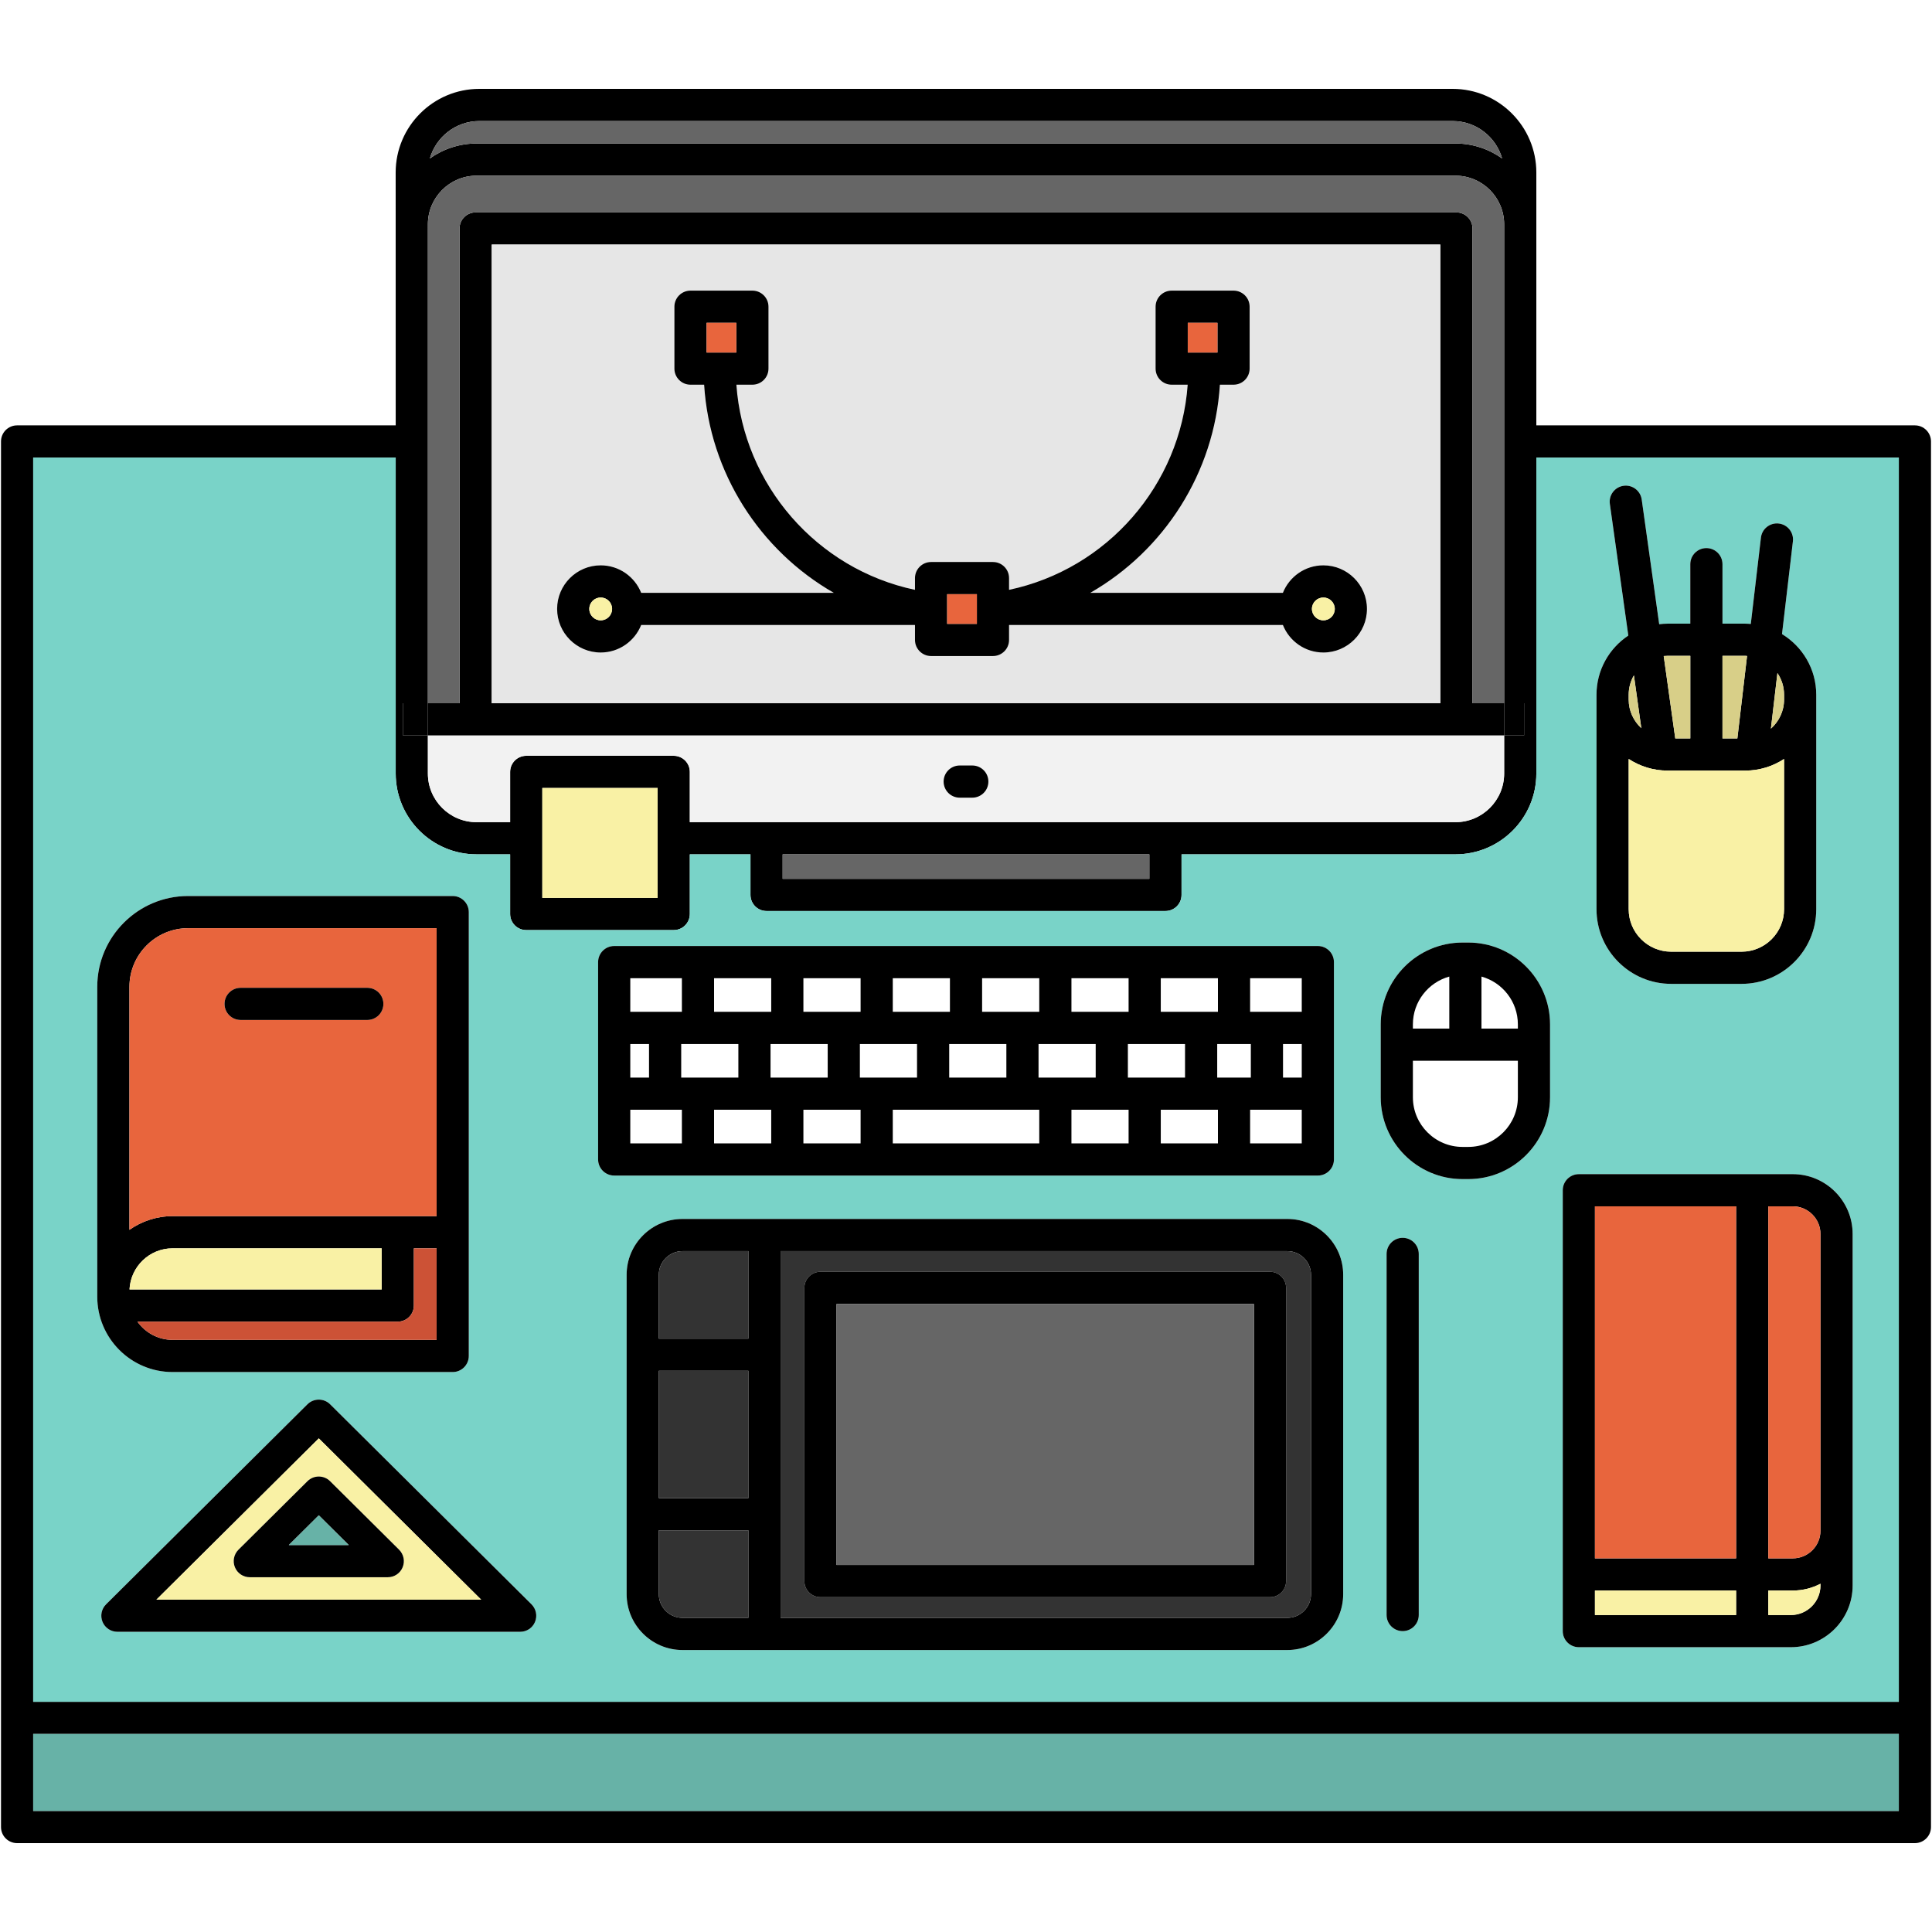 <?xml version="1.0" encoding="iso-8859-1"?>
<!-- Uploaded to: SVG Repo, www.svgrepo.com, Generator: SVG Repo Mixer Tools -->
<!DOCTYPE svg PUBLIC "-//W3C//DTD SVG 1.1//EN" "http://www.w3.org/Graphics/SVG/1.1/DTD/svg11.dtd">
<svg version="1.1" id="Capa_1" xmlns="http://www.w3.org/2000/svg" xmlns:xlink="http://www.w3.org/1999/xlink" 
	 viewBox="0 0 480.33 480.33" xml:space="preserve">
<g>
	<g id="XMLID_1_">
		<g>
			<path d="M480.08,109.755v344.48c0,2.21-1.79,4-4,4H4.25c-2.21,0-4-1.79-4-4v-344.48c0-2.21,1.79-4,4-4h94.13l-0.01-62.86
				c0-11.47,9.34-20.8,20.81-20.8h241.97c11.48,0,20.81,9.33,20.81,20.8v62.86h94.12C478.29,105.755,480.08,107.545,480.08,109.755z
				 M472.08,450.235v-19.14H8.25v19.14H472.08z M472.08,423.095v-309.34h-90.12v78.55c0,11.09-9.02,20.1-20.1,20.1h-68.11v10.09
				c0,2.21-1.79,4-4,4h-99.17c-2.21,0-4-1.79-4-4v-10.09H171.5v14.83c0,2.21-1.79,4-4,4h-36.67c-2.21,0-4-1.79-4-4v-14.83h-8.35
				c-11.09,0-20.1-9.01-20.1-20.1v-78.55H8.25v309.34H472.08z M378.92,182.835v-8h-4.96V55.775c0-6.67-5.43-12.1-12.1-12.1H118.48
				c-6.68,0-12.1,5.43-12.1,12.1v119.06h-6.21v8h6.21v9.47c0,6.68,5.42,12.1,12.1,12.1h8.35v-12.5c0-2.21,1.79-4,4-4h36.67
				c2.21,0,4,1.79,4,4v12.5h190.36c6.67,0,12.1-5.42,12.1-12.1v-9.47H378.92z M373.46,39.395c-1.53-5.36-6.46-9.3-12.31-9.3H119.18
				c-5.85,0-10.78,3.94-12.31,9.3c3.29-2.33,7.28-3.72,11.61-3.72h243.38C366.18,35.675,370.18,37.065,373.46,39.395z
				 M285.75,218.495v-6.09h-91.17v6.09H285.75z M163.5,223.235v-27.33h-28.67v27.33H163.5z"/>
			<rect x="8.25" y="431.095" style="fill:#67B2A7;" width="463.83" height="19.14"/>
			<path style="fill:#79D3C8;" d="M472.08,113.755v309.34H8.25v-309.34h90.13v78.55c0,11.09,9.01,20.1,20.1,20.1h8.35v14.83
				c0,2.21,1.79,4,4,4h36.67c2.21,0,4-1.79,4-4v-14.83h15.08v10.09c0,2.21,1.79,4,4,4h99.17c2.21,0,4-1.79,4-4v-10.09h68.11
				c11.08,0,20.1-9.01,20.1-20.1v-78.55H472.08z M460.6,394.175v-13.61v-6.36v-67.41c0-8.2-6.68-14.88-14.88-14.88h-53.19
				c-2.21,0-4,1.79-4,4v93.43v2.09v14.09c0,2.21,1.79,4,4,4h52.71C453.71,409.525,460.6,402.635,460.6,394.175z M451.55,226.045
				v-53.32c0-6.39-3.42-11.98-8.51-15.08l2.71-23.05c0.26-2.19-1.31-4.18-3.51-4.44c-2.19-0.25-4.18,1.31-4.44,3.51l-2.52,21.46
				c-0.46-0.03-0.92-0.07-1.39-0.07h-5.65v-14.79c0-2.21-1.79-4-4-4c-2.21,0-4,1.79-4,4v14.79h-5.65c-0.7,0-1.39,0.05-2.08,0.14
				l-4.35-31.02c-0.31-2.18-2.33-3.71-4.52-3.4c-2.19,0.31-3.71,2.33-3.4,4.52l4.59,32.72c-4.76,3.16-7.91,8.57-7.91,14.71v53.32
				c0,10.24,8.33,18.56,18.56,18.56h17.51C443.23,244.605,451.55,236.285,451.55,226.045z M385.37,272.805v-18.13
				c0-11.21-9.12-20.34-20.33-20.34h-1.43c-11.21,0-20.34,9.13-20.34,20.34v18.13c0,11.22,9.13,20.34,20.34,20.34h1.43
				C376.25,293.145,385.37,284.025,385.37,272.805z M352.73,401.525v-89.78c0-2.21-1.79-4-4-4c-2.21,0-4,1.79-4,4v89.78
				c0,2.21,1.79,4,4,4C350.94,405.525,352.73,403.735,352.73,401.525z M333.94,396.325v-79.38c0-7.66-6.23-13.89-13.89-13.89H169.68
				c-7.66,0-13.89,6.23-13.89,13.89v79.38c0,7.66,6.23,13.9,13.89,13.9h150.37C327.71,410.225,333.94,403.985,333.94,396.325z
				 M331.64,288.265v-49.07c0-2.21-1.79-4-4-4H152.7c-2.21,0-4,1.79-4,4v49.07c0,2.21,1.79,4,4,4h174.94
				C329.85,292.265,331.64,290.475,331.64,288.265z M133.02,403.225c0.62-1.5,0.27-3.22-0.88-4.36l-50.07-49.74
				c-1.55-1.54-4.07-1.54-5.63,0l-50.07,49.74c-1.15,1.14-1.5,2.86-0.88,4.36c0.62,1.5,2.08,2.47,3.7,2.47h100.14
				C130.95,405.695,132.41,404.725,133.02,403.225z M116.55,337.115v-110.35c0-2.21-1.8-4-4-4H46.76
				c-12.45,0-22.58,10.13-22.58,22.58v77.04c0,10.33,8.4,18.73,18.73,18.73h69.64C114.75,341.115,116.55,339.325,116.55,337.115z"/>
			<path d="M460.6,380.565v13.61c0,8.46-6.89,15.35-15.36,15.35h-52.71c-2.21,0-4-1.79-4-4v-14.09v-2.09v-93.43c0-2.21,1.79-4,4-4
				h53.19c8.2,0,14.88,6.68,14.88,14.88v67.41V380.565z M452.6,394.175v-0.43c-2.06,1.08-4.4,1.69-6.88,1.69h-6.09v6.09h5.61
				C449.3,401.525,452.6,398.225,452.6,394.175z M452.6,380.565v-6.36v-67.41c0-3.79-3.09-6.88-6.88-6.88h-6.09v87.52h6.09
				C449.51,387.435,452.6,384.355,452.6,380.565z M431.63,401.525v-6.09h-35.1v6.09H431.63z M431.63,387.435v-87.52h-35.1v87.52
				H431.63z"/>
			<path style="fill:#F9F1A5;" d="M452.6,393.745v0.43c0,4.05-3.3,7.35-7.36,7.35h-5.61v-6.09h6.09
				C448.2,395.435,450.54,394.825,452.6,393.745z"/>
			<path style="fill:#E8653D;" d="M452.6,374.205v6.36c0,3.79-3.09,6.87-6.88,6.87h-6.09v-87.52h6.09c3.79,0,6.88,3.09,6.88,6.88
				V374.205z"/>
			<path d="M451.55,172.725v53.32c0,10.24-8.32,18.56-18.56,18.56h-17.51c-10.23,0-18.56-8.32-18.56-18.56v-53.32
				c0-6.14,3.15-11.55,7.91-14.71l-4.59-32.72c-0.31-2.19,1.21-4.21,3.4-4.52c2.19-0.31,4.21,1.22,4.52,3.4l4.35,31.02
				c0.69-0.09,1.38-0.14,2.08-0.14h5.65v-14.79c0-2.21,1.79-4,4-4c2.21,0,4,1.79,4,4v14.79h5.65c0.47,0,0.93,0.04,1.39,0.07
				l2.52-21.46c0.26-2.2,2.25-3.76,4.44-3.51c2.2,0.26,3.77,2.25,3.51,4.44l-2.71,23.05
				C448.13,160.745,451.55,166.335,451.55,172.725z M443.55,226.045v-37.35c-2.78,1.82-6.1,2.89-9.66,2.89h-19.3
				c-3.57,0-6.88-1.07-9.67-2.89v37.35c0,5.83,4.74,10.56,10.56,10.56h17.51C438.81,236.605,443.55,231.875,443.55,226.045z
				 M443.55,173.925v-1.2c0-2-0.61-3.85-1.65-5.39l-1.62,13.82C442.28,179.375,443.55,176.795,443.55,173.925z M431.94,183.585
				l2.41-20.5c-0.16-0.01-0.31-0.03-0.46-0.03h-5.65v20.53H431.94z M420.24,183.585v-20.53h-5.65c-0.32,0-0.65,0.02-0.96,0.05
				l2.87,20.48H420.24z M408.06,181.035l-1.84-13.13c-0.82,1.42-1.3,3.06-1.3,4.82v1.2
				C404.92,176.735,406.14,179.265,408.06,181.035z"/>
			<path style="fill:#F9F1A5;" d="M443.55,188.695v37.35c0,5.83-4.74,10.56-10.56,10.56h-17.51c-5.82,0-10.56-4.73-10.56-10.56
				v-37.35c2.79,1.82,6.1,2.89,9.67,2.89h19.3C437.45,191.585,440.77,190.515,443.55,188.695z"/>
			<path style="fill:#D8CF88;" d="M443.55,172.725v1.2c0,2.87-1.27,5.45-3.27,7.23l1.62-13.82
				C442.94,168.875,443.55,170.725,443.55,172.725z"/>
			<path style="fill:#D8CF88;" d="M434.35,163.085l-2.41,20.5h-3.7v-20.53h5.65C434.04,163.055,434.19,163.075,434.35,163.085z"/>
			<rect x="396.53" y="395.435" style="fill:#F9F1A5;" width="35.1" height="6.09"/>
			<rect x="396.53" y="299.915" style="fill:#E8653D;" width="35.1" height="87.52"/>
			<path style="fill:#D8CF88;" d="M420.24,163.055v20.53h-3.74l-2.87-20.48c0.31-0.03,0.64-0.05,0.96-0.05H420.24z"/>
			<path style="fill:#D8CF88;" d="M406.22,167.905l1.84,13.13c-1.92-1.77-3.14-4.3-3.14-7.11v-1.2
				C404.92,170.965,405.4,169.325,406.22,167.905z"/>
			<path d="M385.37,254.675v18.13c0,11.22-9.12,20.34-20.33,20.34h-1.43c-11.21,0-20.34-9.12-20.34-20.34v-18.13
				c0-11.21,9.13-20.34,20.34-20.34h1.43C376.25,234.335,385.37,243.465,385.37,254.675z M377.37,272.805v-9.08h-26.1v9.08
				c0,6.8,5.54,12.34,12.34,12.34h1.43C371.84,285.145,377.37,279.605,377.37,272.805z M377.37,255.725v-1.05
				c0-5.66-3.84-10.44-9.05-11.88v12.93H377.37z M360.32,255.725v-12.93c-5.21,1.44-9.05,6.22-9.05,11.88v1.05H360.32z"/>
			<rect x="373.96" y="174.835" width="4.96" height="8"/>
			<path style="fill:#F2F2F2;" d="M373.96,182.835v9.47c0,6.68-5.43,12.1-12.1,12.1H171.5v-12.5c0-2.21-1.79-4-4-4h-36.67
				c-2.21,0-4,1.79-4,4v12.5h-8.35c-6.68,0-12.1-5.42-12.1-12.1v-9.47h11.87h243.84H373.96z M245.73,194.315c0-2.21-1.79-4-4-4
				h-3.13c-2.21,0-4,1.79-4,4c0,2.21,1.79,4,4,4h3.13C243.94,198.315,245.73,196.525,245.73,194.315z"/>
			<path d="M373.96,174.835v8h-11.87H118.25h-11.87v-8h7.87V56.805c0-2.21,1.79-4,4-4h243.84c2.2,0,4,1.79,4,4v118.03H373.96z
				 M358.09,174.835V60.805H122.25v114.03H358.09z"/>
			<path style="fill:#666666;" d="M373.96,55.775v119.06h-7.87V56.805c0-2.21-1.8-4-4-4H118.25c-2.21,0-4,1.79-4,4v118.03h-7.87
				V55.775c0-6.67,5.42-12.1,12.1-12.1h243.38C368.53,43.675,373.96,49.105,373.96,55.775z"/>
			<path style="fill:#666666;" d="M361.15,30.095c5.85,0,10.78,3.94,12.31,9.3c-3.28-2.33-7.28-3.72-11.6-3.72H118.48
				c-4.33,0-8.32,1.39-11.61,3.72c1.53-5.36,6.46-9.3,12.31-9.3H361.15z"/>
			<path style="fill:#E6E6E6;" d="M358.09,60.805v114.03H122.25V60.805H358.09z M339.85,151.385c0-5.97-4.86-10.83-10.84-10.83
				c-4.56,0-8.47,2.83-10.06,6.83h-47.88c18.33-10.52,30.85-29.79,32.22-51.74h3.39c2.21,0,4-1.79,4-4v-15.39c0-2.21-1.79-4-4-4
				H291.3c-2.21,0-4,1.79-4,4v15.39c0,2.21,1.79,4,4,4h3.98c-1.79,24.95-20.01,45.84-44.41,51v-2.92c0-2.21-1.79-4-4-4h-15.39
				c-2.2,0-4,1.79-4,4v2.92c-24.39-5.15-42.62-26.05-44.4-51h3.98c2.21,0,4-1.79,4-4v-15.39c0-2.21-1.79-4-4-4h-15.39
				c-2.21,0-4,1.79-4,4v15.39c0,2.21,1.79,4,4,4h3.39c1.37,21.95,13.89,41.22,32.23,51.74h-47.88c-1.6-4-5.5-6.83-10.07-6.83
				c-5.97,0-10.83,4.86-10.83,10.83c0,5.98,4.86,10.84,10.83,10.84c4.57,0,8.47-2.84,10.07-6.84h68.07v3.72c0,2.21,1.8,4,4,4h15.39
				c2.21,0,4-1.79,4-4v-3.72h68.08c1.59,4,5.5,6.84,10.06,6.84C334.99,162.225,339.85,157.365,339.85,151.385z"/>
			<path d="M352.73,311.745v89.78c0,2.21-1.79,4-4,4c-2.21,0-4-1.79-4-4v-89.78c0-2.21,1.79-4,4-4
				C350.94,307.745,352.73,309.535,352.73,311.745z"/>
			<path d="M329.01,140.555c5.98,0,10.84,4.86,10.84,10.83c0,5.98-4.86,10.84-10.84,10.84c-4.56,0-8.47-2.84-10.06-6.84h-68.08v3.72
				c0,2.21-1.79,4-4,4h-15.39c-2.2,0-4-1.79-4-4v-3.72h-68.07c-1.6,4-5.5,6.84-10.07,6.84c-5.97,0-10.83-4.86-10.83-10.84
				c0-5.97,4.86-10.83,10.83-10.83c4.57,0,8.47,2.83,10.07,6.83h47.88c-18.34-10.52-30.86-29.79-32.23-51.74h-3.39
				c-2.21,0-4-1.79-4-4v-15.39c0-2.21,1.79-4,4-4h15.39c2.21,0,4,1.79,4,4v15.39c0,2.21-1.79,4-4,4h-3.98
				c1.78,24.95,20.01,45.85,44.4,51v-2.92c0-2.21,1.8-4,4-4h15.39c2.21,0,4,1.79,4,4v2.92c24.4-5.16,42.62-26.05,44.41-51h-3.98
				c-2.21,0-4-1.79-4-4v-15.39c0-2.21,1.79-4,4-4h15.38c2.21,0,4,1.79,4,4v15.39c0,2.21-1.79,4-4,4h-3.39
				c-1.37,21.95-13.89,41.22-32.22,51.74h47.88C320.54,143.385,324.45,140.555,329.01,140.555z M331.85,151.385
				c0-1.56-1.27-2.83-2.84-2.83c-1.56,0-2.84,1.27-2.84,2.83c0,1.57,1.28,2.84,2.84,2.84
				C330.58,154.225,331.85,152.955,331.85,151.385z M302.68,87.645v-7.39h-7.38v7.39H302.68z M242.87,155.105v-7.38h-7.39v7.38
				H242.87z M183.06,87.645v-7.39h-7.39v7.39H183.06z M152.18,151.385c0-1.56-1.27-2.83-2.84-2.83c-1.56,0-2.83,1.27-2.83,2.83
				c0,1.57,1.27,2.84,2.83,2.84C150.91,154.225,152.18,152.955,152.18,151.385z"/>
			<path d="M333.94,316.945v79.38c0,7.66-6.23,13.9-13.89,13.9H169.68c-7.66,0-13.89-6.24-13.89-13.9v-79.38
				c0-7.66,6.23-13.89,13.89-13.89h150.37C327.71,303.055,333.94,309.285,333.94,316.945z M325.94,396.325v-79.38
				c0-3.25-2.64-5.89-5.89-5.89H194.06v91.17h125.99C323.3,402.225,325.94,399.575,325.94,396.325z M186.06,402.225v-21.76h-22.27
				v15.86c0,3.25,2.64,5.9,5.89,5.9H186.06z M186.06,372.465v-31.66h-22.27v31.66H186.06z M186.06,332.805v-21.75h-16.38
				c-3.25,0-5.89,2.64-5.89,5.89v15.86H186.06z"/>
			<path d="M331.64,239.195v49.07c0,2.21-1.79,4-4,4H152.7c-2.21,0-4-1.79-4-4v-49.07c0-2.21,1.79-4,4-4h174.94
				C329.85,235.195,331.64,236.985,331.64,239.195z M323.64,284.265v-8.36H310.8v8.36H323.64z M323.64,267.905v-8.35h-4.66v8.35
				H323.64z M323.64,251.555v-8.36H310.8v8.36H323.64z M310.98,267.905v-8.35h-8.36v8.35H310.98z M302.8,284.265v-8.36h-14.21v8.36
				H302.8z M302.8,251.555v-8.36h-14.21v8.36H302.8z M294.62,267.905v-8.35h-14.21v8.35H294.62z M280.59,284.265v-8.36h-14.21v8.36
				H280.59z M280.59,251.555v-8.36h-14.21v8.36H280.59z M272.41,267.905v-8.35H258.2v8.35H272.41z M258.38,284.265v-8.36h-36.42
				v8.36H258.38z M258.38,251.555v-8.36h-14.21v8.36H258.38z M250.2,267.905v-8.35h-14.21v8.35H250.2z M236.17,251.555v-8.36h-14.21
				v8.36H236.17z M227.99,267.905v-8.35h-14.21v8.35H227.99z M213.96,284.265v-8.36h-14.22v8.36H213.96z M213.96,251.555v-8.36
				h-14.22v8.36H213.96z M205.78,267.905v-8.35h-14.21v8.35H205.78z M191.74,284.265v-8.36h-14.21v8.36H191.74z M191.74,251.555
				v-8.36h-14.21v8.36H191.74z M183.57,267.905v-8.35h-14.21v8.35H183.57z M169.53,284.265v-8.36H156.7v8.36H169.53z
				 M169.53,251.555v-8.36H156.7v8.36H169.53z M161.36,267.905v-8.35h-4.66v8.35H161.36z"/>
			<path style="fill:#F9F1A5;" d="M329.01,148.555c1.57,0,2.84,1.27,2.84,2.83c0,1.57-1.27,2.84-2.84,2.84
				c-1.56,0-2.84-1.27-2.84-2.84C326.17,149.825,327.45,148.555,329.01,148.555z"/>
			<path style="fill:#333333;" d="M325.94,316.945v79.38c0,3.25-2.64,5.9-5.89,5.9H194.06v-91.17h125.99
				C323.3,311.055,325.94,313.695,325.94,316.945z M319.75,393.085v-72.9c0-2.2-1.79-4-4-4H203.98c-2.21,0-4,1.8-4,4v72.9
				c0,2.21,1.79,4,4,4h111.77C317.96,397.085,319.75,395.295,319.75,393.085z"/>
			<path d="M319.75,320.185v72.9c0,2.21-1.79,4-4,4H203.98c-2.21,0-4-1.79-4-4v-72.9c0-2.2,1.79-4,4-4h111.77
				C317.96,316.185,319.75,317.985,319.75,320.185z M311.75,389.085v-64.9H207.98v64.9H311.75z"/>
			<rect x="207.98" y="324.185" style="fill:#666666;" width="103.77" height="64.9"/>
			<rect x="295.3" y="80.255" style="fill:#E8653D;" width="7.38" height="7.39"/>
			<rect x="194.58" y="212.405" style="fill:#666666;" width="91.17" height="6.09"/>
			<path d="M241.73,190.315c2.21,0,4,1.79,4,4c0,2.21-1.79,4-4,4h-3.13c-2.21,0-4-1.79-4-4c0-2.21,1.79-4,4-4H241.73z"/>
			<rect x="235.48" y="147.725" style="fill:#E8653D;" width="7.39" height="7.38"/>
			<path style="fill:#333333;" d="M186.06,380.465v21.76h-16.38c-3.25,0-5.89-2.65-5.89-5.9v-15.86H186.06z"/>
			<rect x="163.79" y="340.805" style="fill:#333333;" width="22.27" height="31.66"/>
			<path style="fill:#333333;" d="M186.06,311.055v21.75h-22.27v-15.86c0-3.25,2.64-5.89,5.89-5.89H186.06z"/>
			<rect x="175.67" y="80.255" style="fill:#E8653D;" width="7.39" height="7.39"/>
			<rect x="134.83" y="195.905" style="fill:#F9F1A5;" width="28.67" height="27.33"/>
			<path style="fill:#F9F1A5;" d="M149.34,148.555c1.57,0,2.84,1.27,2.84,2.83c0,1.57-1.27,2.84-2.84,2.84
				c-1.56,0-2.83-1.27-2.83-2.84C146.51,149.825,147.78,148.555,149.34,148.555z"/>
			<path d="M132.14,398.865c1.15,1.14,1.5,2.86,0.88,4.36c-0.61,1.5-2.07,2.47-3.69,2.47H29.19c-1.62,0-3.08-0.97-3.7-2.47
				c-0.62-1.5-0.27-3.22,0.88-4.36l50.07-49.74c1.56-1.54,4.08-1.54,5.63,0L132.14,398.865z M38.89,397.695h80.73l-40.36-40.09
				L38.89,397.695z"/>
			<path style="fill:#F9F1A5;" d="M119.62,397.695H38.89l40.37-40.09L119.62,397.695z M100.1,389.655c0.62-1.5,0.27-3.22-0.88-4.37
				l-17.15-17.03c-1.56-1.55-4.07-1.55-5.63,0l-17.15,17.03c-1.15,1.15-1.5,2.87-0.88,4.37s2.08,2.47,3.7,2.47h34.3
				C98.03,392.125,99.49,391.155,100.1,389.655z"/>
			<path d="M116.55,226.765v110.35c0,2.21-1.8,4-4,4H42.91c-10.33,0-18.73-8.4-18.73-18.73v-77.04c0-12.45,10.13-22.58,22.58-22.58
				h65.79C114.75,222.765,116.55,224.555,116.55,226.765z M108.55,333.115v-16.21v-6.55h-5.66v14.23c0,2.21-1.79,4-4,4H34.17
				c1.95,2.74,5.14,4.53,8.74,4.53H108.55z M108.55,302.355v-71.59H46.76c-8.04,0-14.58,6.54-14.58,14.58v60.41
				c3.04-2.13,6.74-3.4,10.73-3.4H108.55z M94.89,320.585v-10.23H42.91c-5.75,0-10.44,4.55-10.71,10.23H94.89z"/>
			<path style="fill:#CC5236;" d="M108.55,316.905v16.21H42.91c-3.6,0-6.79-1.79-8.74-4.53h64.72c2.21,0,4-1.79,4-4v-14.23h5.66
				V316.905z"/>
			<path style="fill:#E8653D;" d="M108.55,230.765v71.59H42.91c-3.99,0-7.69,1.27-10.73,3.4v-60.41c0-8.04,6.54-14.58,14.58-14.58
				H108.55z M95.32,249.585c0-2.21-1.79-4-4-4h-31.5c-2.21,0-4,1.79-4,4c0,2.21,1.79,4,4,4h31.5
				C93.53,253.585,95.32,251.795,95.32,249.585z"/>
			<rect x="100.17" y="174.835" width="6.21" height="8"/>
			<path d="M99.22,385.285c1.15,1.15,1.5,2.87,0.88,4.37c-0.61,1.5-2.07,2.47-3.69,2.47h-34.3c-1.62,0-3.08-0.97-3.7-2.47
				s-0.27-3.22,0.88-4.37l17.15-17.03c1.56-1.55,4.07-1.55,5.63,0L99.22,385.285z M71.81,384.125H86.7l-7.44-7.39L71.81,384.125z"/>
			<path style="fill:#F9F1A5;" d="M94.89,310.355v10.23H32.2c0.27-5.68,4.96-10.23,10.71-10.23H94.89z"/>
			<path d="M91.32,245.585c2.21,0,4,1.79,4,4c0,2.21-1.79,4-4,4h-31.5c-2.21,0-4-1.79-4-4c0-2.21,1.79-4,4-4H91.32z"/>
			<polygon style="fill:#67B2A7;" points="86.7,384.125 71.81,384.125 79.26,376.735 			"/>
		</g>
		<g>
		</g>
	</g>
</g>
</svg>